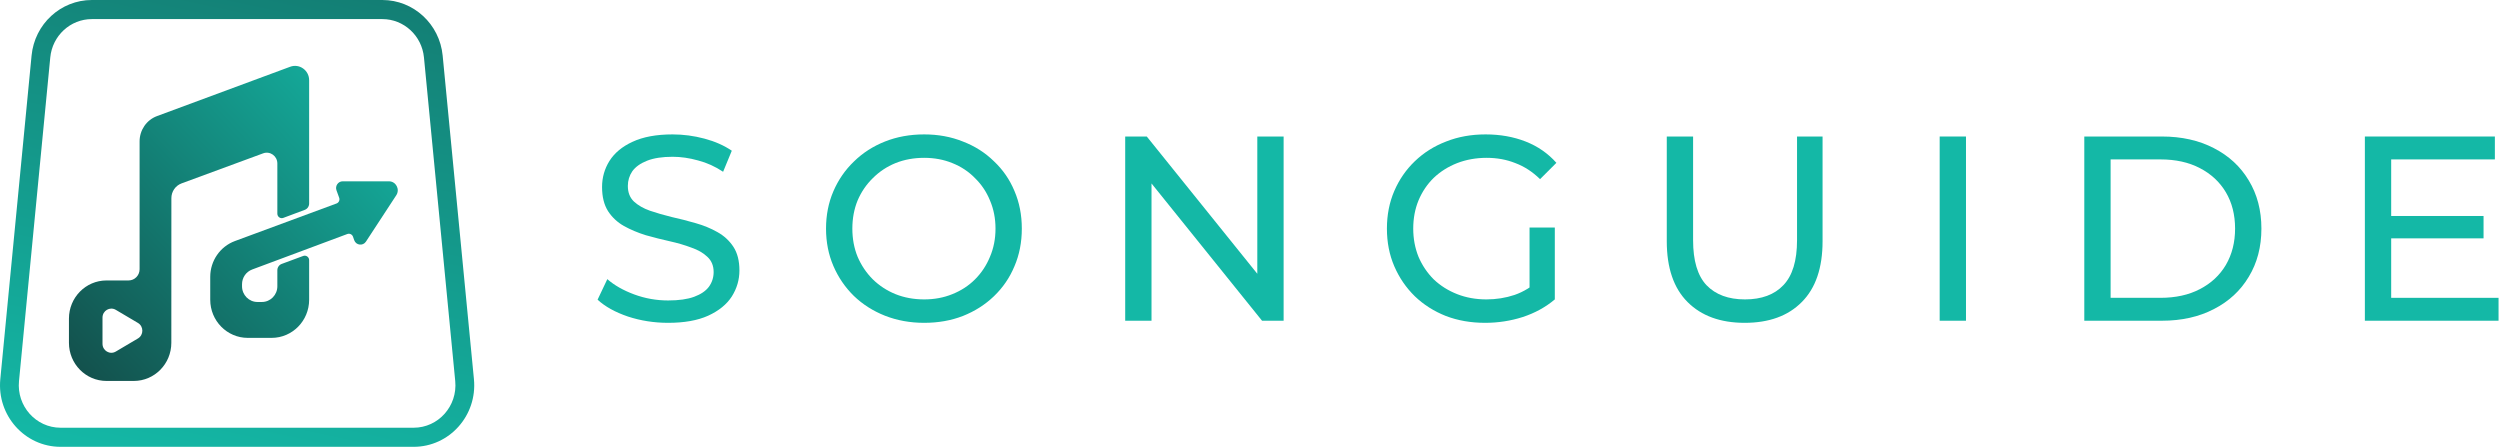 <svg width="912" height="163" viewBox="0 0 912 163" fill="none" xmlns="http://www.w3.org/2000/svg">
<path d="M243.727 117.768C238.607 117.768 233.711 117 229.039 115.464C224.367 113.864 220.687 111.816 217.999 109.32L221.551 101.832C224.111 104.072 227.375 105.928 231.343 107.4C235.311 108.872 239.439 109.608 243.727 109.608C247.631 109.608 250.799 109.16 253.231 108.264C255.663 107.368 257.455 106.152 258.607 104.616C259.759 103.016 260.335 101.224 260.335 99.24C260.335 96.936 259.567 95.08 258.031 93.672C256.559 92.264 254.607 91.144 252.175 90.312C249.807 89.416 247.183 88.648 244.303 88.008C241.423 87.368 238.511 86.632 235.567 85.8C232.687 84.904 230.031 83.784 227.599 82.44C225.231 81.096 223.311 79.304 221.839 77.064C220.367 74.76 219.631 71.816 219.631 68.232C219.631 64.776 220.527 61.608 222.319 58.728C224.175 55.784 226.991 53.448 230.767 51.72C234.607 49.928 239.471 49.032 245.359 49.032C249.263 49.032 253.135 49.544 256.975 50.568C260.815 51.592 264.143 53.064 266.959 54.984L263.791 62.664C260.911 60.744 257.871 59.368 254.671 58.536C251.471 57.64 248.367 57.192 245.359 57.192C241.583 57.192 238.479 57.672 236.047 58.632C233.615 59.592 231.823 60.872 230.671 62.472C229.583 64.072 229.039 65.864 229.039 67.848C229.039 70.216 229.775 72.104 231.247 73.512C232.783 74.92 234.735 76.04 237.103 76.872C239.535 77.704 242.191 78.472 245.071 79.176C247.951 79.816 250.831 80.552 253.711 81.384C256.655 82.216 259.311 83.304 261.679 84.648C264.111 85.992 266.063 87.784 267.535 90.024C269.007 92.264 269.743 95.144 269.743 98.664C269.743 102.056 268.815 105.224 266.959 108.168C265.103 111.048 262.223 113.384 258.319 115.176C254.479 116.904 249.615 117.768 243.727 117.768Z" fill="#14B8A6"/>
<path d="M337.144 117.768C332.024 117.768 327.256 116.904 322.84 115.176C318.488 113.448 314.712 111.048 311.512 107.976C308.312 104.84 305.816 101.192 304.024 97.032C302.232 92.872 301.336 88.328 301.336 83.4C301.336 78.472 302.232 73.928 304.024 69.768C305.816 65.608 308.312 61.992 311.512 58.92C314.712 55.784 318.488 53.352 322.84 51.624C327.192 49.896 331.96 49.032 337.144 49.032C342.264 49.032 346.968 49.896 351.256 51.624C355.608 53.288 359.384 55.688 362.584 58.824C365.848 61.896 368.344 65.512 370.072 69.672C371.864 73.832 372.76 78.408 372.76 83.4C372.76 88.392 371.864 92.968 370.072 97.128C368.344 101.288 365.848 104.936 362.584 108.072C359.384 111.144 355.608 113.544 351.256 115.272C346.968 116.936 342.264 117.768 337.144 117.768ZM337.144 109.224C340.856 109.224 344.28 108.584 347.416 107.304C350.616 106.024 353.368 104.232 355.672 101.928C358.04 99.56 359.864 96.808 361.144 93.672C362.488 90.536 363.16 87.112 363.16 83.4C363.16 79.688 362.488 76.264 361.144 73.128C359.864 69.992 358.04 67.272 355.672 64.968C353.368 62.6 350.616 60.776 347.416 59.496C344.28 58.216 340.856 57.576 337.144 57.576C333.368 57.576 329.88 58.216 326.68 59.496C323.544 60.776 320.792 62.6 318.424 64.968C316.056 67.272 314.2 69.992 312.856 73.128C311.576 76.264 310.936 79.688 310.936 83.4C310.936 87.112 311.576 90.536 312.856 93.672C314.2 96.808 316.056 99.56 318.424 101.928C320.792 104.232 323.544 106.024 326.68 107.304C329.88 108.584 333.368 109.224 337.144 109.224Z" fill="#14B8A6"/>
<path d="M410.473 117V49.8H418.345L462.793 105H458.665V49.8H468.265V117H460.393L415.945 61.8H420.073V117H410.473Z" fill="#14B8A6"/>
<path d="M541.755 117.768C536.571 117.768 531.803 116.936 527.451 115.272C523.099 113.544 519.323 111.144 516.123 108.072C512.923 104.936 510.427 101.288 508.635 97.128C506.843 92.968 505.947 88.392 505.947 83.4C505.947 78.408 506.843 73.832 508.635 69.672C510.427 65.512 512.923 61.896 516.123 58.824C519.387 55.688 523.195 53.288 527.547 51.624C531.899 49.896 536.699 49.032 541.947 49.032C547.259 49.032 552.123 49.896 556.539 51.624C560.955 53.352 564.699 55.944 567.771 59.4L561.819 65.352C559.067 62.664 556.059 60.712 552.795 59.496C549.595 58.216 546.107 57.576 542.331 57.576C538.491 57.576 534.907 58.216 531.579 59.496C528.315 60.776 525.467 62.568 523.035 64.872C520.667 67.176 518.811 69.928 517.467 73.128C516.187 76.264 515.547 79.688 515.547 83.4C515.547 87.048 516.187 90.472 517.467 93.672C518.811 96.808 520.667 99.56 523.035 101.928C525.467 104.232 528.315 106.024 531.579 107.304C534.843 108.584 538.395 109.224 542.235 109.224C545.819 109.224 549.243 108.68 552.507 107.592C555.835 106.44 558.907 104.552 561.723 101.928L567.195 109.224C563.867 112.04 559.963 114.184 555.483 115.656C551.067 117.064 546.491 117.768 541.755 117.768ZM557.979 107.976V83.016H567.195V109.224L557.979 107.976Z" fill="#14B8A6"/>
<path d="M636.456 117.768C627.624 117.768 620.68 115.24 615.624 110.184C610.568 105.128 608.04 97.736 608.04 88.008V49.8H617.64V87.624C617.64 95.112 619.272 100.584 622.536 104.04C625.864 107.496 630.536 109.224 636.552 109.224C642.632 109.224 647.304 107.496 650.568 104.04C653.896 100.584 655.56 95.112 655.56 87.624V49.8H664.872V88.008C664.872 97.736 662.344 105.128 657.288 110.184C652.296 115.24 645.352 117.768 636.456 117.768Z" fill="#14B8A6"/>
<path d="M707.593 117V49.8H717.193V117H707.593Z" fill="#14B8A6"/>
<path d="M760.352 117V49.8H788.672C795.84 49.8 802.144 51.208 807.584 54.024C813.088 56.84 817.344 60.776 820.352 65.832C823.424 70.888 824.96 76.744 824.96 83.4C824.96 90.056 823.424 95.912 820.352 100.968C817.344 106.024 813.088 109.96 807.584 112.776C802.144 115.592 795.84 117 788.672 117H760.352ZM769.952 108.648H788.096C793.664 108.648 798.464 107.592 802.496 105.48C806.592 103.368 809.76 100.424 812 96.648C814.24 92.808 815.36 88.392 815.36 83.4C815.36 78.344 814.24 73.928 812 70.152C809.76 66.376 806.592 63.432 802.496 61.32C798.464 59.208 793.664 58.152 788.096 58.152H769.952V108.648Z" fill="#14B8A6"/>
<path d="M871.44 78.792H906V86.952H871.44V78.792ZM872.304 108.648H911.472V117H862.704V49.8H910.128V58.152H872.304V108.648Z" fill="#14B8A6"/>
<path d="M139.482 0C150.853 0 160.37 8.768 161.481 20.269L172.892 138.339C174.169 151.551 163.955 163 150.892 163H22.108C9.045 163 -1.169 151.551 0.108 138.339L11.519 20.269C12.63 8.768 22.147 0 33.519 0H139.482ZM33.519 6.966C25.673 6.966 19.107 13.015 18.34 20.95L6.93 139.02C6.049 148.135 13.095 156.034 22.108 156.034H150.892C159.905 156.034 166.951 148.135 166.07 139.02L154.66 20.95C153.893 13.015 147.327 6.966 139.482 6.966H33.519Z" fill="url(#paint0_linear_38_25)"/>
<path d="M101.177 104.436V98.584C101.177 97.553 101.812 96.631 102.766 96.278L110.612 93.372C111.663 92.983 112.774 93.773 112.774 94.91V109.346C112.774 117.029 106.645 123.257 99.084 123.257H90.386C82.825 123.257 76.695 117.029 76.695 109.346V101.004C76.695 95.155 80.296 89.931 85.705 87.932L122.769 74.231C123.608 73.921 124.039 72.977 123.73 72.126L122.755 69.447C122.172 67.844 123.339 66.141 125.021 66.141H141.879C144.449 66.141 145.985 69.05 144.562 71.226L133.497 88.142C132.394 89.829 129.867 89.508 129.206 87.597L128.779 86.363C128.481 85.502 127.547 85.055 126.704 85.369L91.987 98.313C89.767 99.14 88.292 101.288 88.292 103.69V104.436C88.292 107.6 90.816 110.164 93.929 110.164H95.54C98.653 110.164 101.177 107.6 101.177 104.436Z" fill="url(#paint1_linear_38_25)"/>
<path fill-rule="evenodd" clip-rule="evenodd" d="M105.855 24.353C109.217 23.108 112.774 25.637 112.774 29.273V74.248C112.774 75.277 112.143 76.196 111.193 76.552L103.344 79.487C102.293 79.88 101.177 79.089 101.177 77.951V59.632C101.177 56.908 98.515 55.011 95.994 55.939L66.236 66.9C64.006 67.722 62.52 69.873 62.52 72.283L62.502 125.062C62.5 132.743 56.371 138.968 48.812 138.968H38.844C31.282 138.968 25.153 132.74 25.153 125.057V116.22C25.153 108.537 31.282 102.309 38.844 102.309H46.897C49.121 102.309 50.924 100.477 50.924 98.218V51.574C50.924 47.447 53.462 43.762 57.278 42.348L105.855 24.353ZM42.235 113.026C40.088 111.756 37.394 113.33 37.394 115.855V125.421C37.394 127.945 40.088 129.519 42.235 128.25L50.326 123.467C52.461 122.205 52.461 119.071 50.326 117.809L42.235 113.026Z" fill="url(#paint2_linear_38_25)"/>
<defs>
<linearGradient id="paint0_linear_38_25" x1="903.544" y1="3.483" x2="832.612" y2="335.631" gradientUnits="userSpaceOnUse">
<stop stop-color="#134E4A"/>
<stop offset="1" stop-color="#14B8A6"/>
</linearGradient>
<linearGradient id="paint1_linear_38_25" x1="145.105" y1="24.032" x2="23.335" y2="137.009" gradientUnits="userSpaceOnUse">
<stop stop-color="#14B8A6"/>
<stop offset="1" stop-color="#134E4A"/>
</linearGradient>
<linearGradient id="paint2_linear_38_25" x1="145.105" y1="24.032" x2="23.335" y2="137.009" gradientUnits="userSpaceOnUse">
<stop stop-color="#14B8A6"/>
<stop offset="1" stop-color="#134E4A"/>
</linearGradient>
</defs>
</svg>
